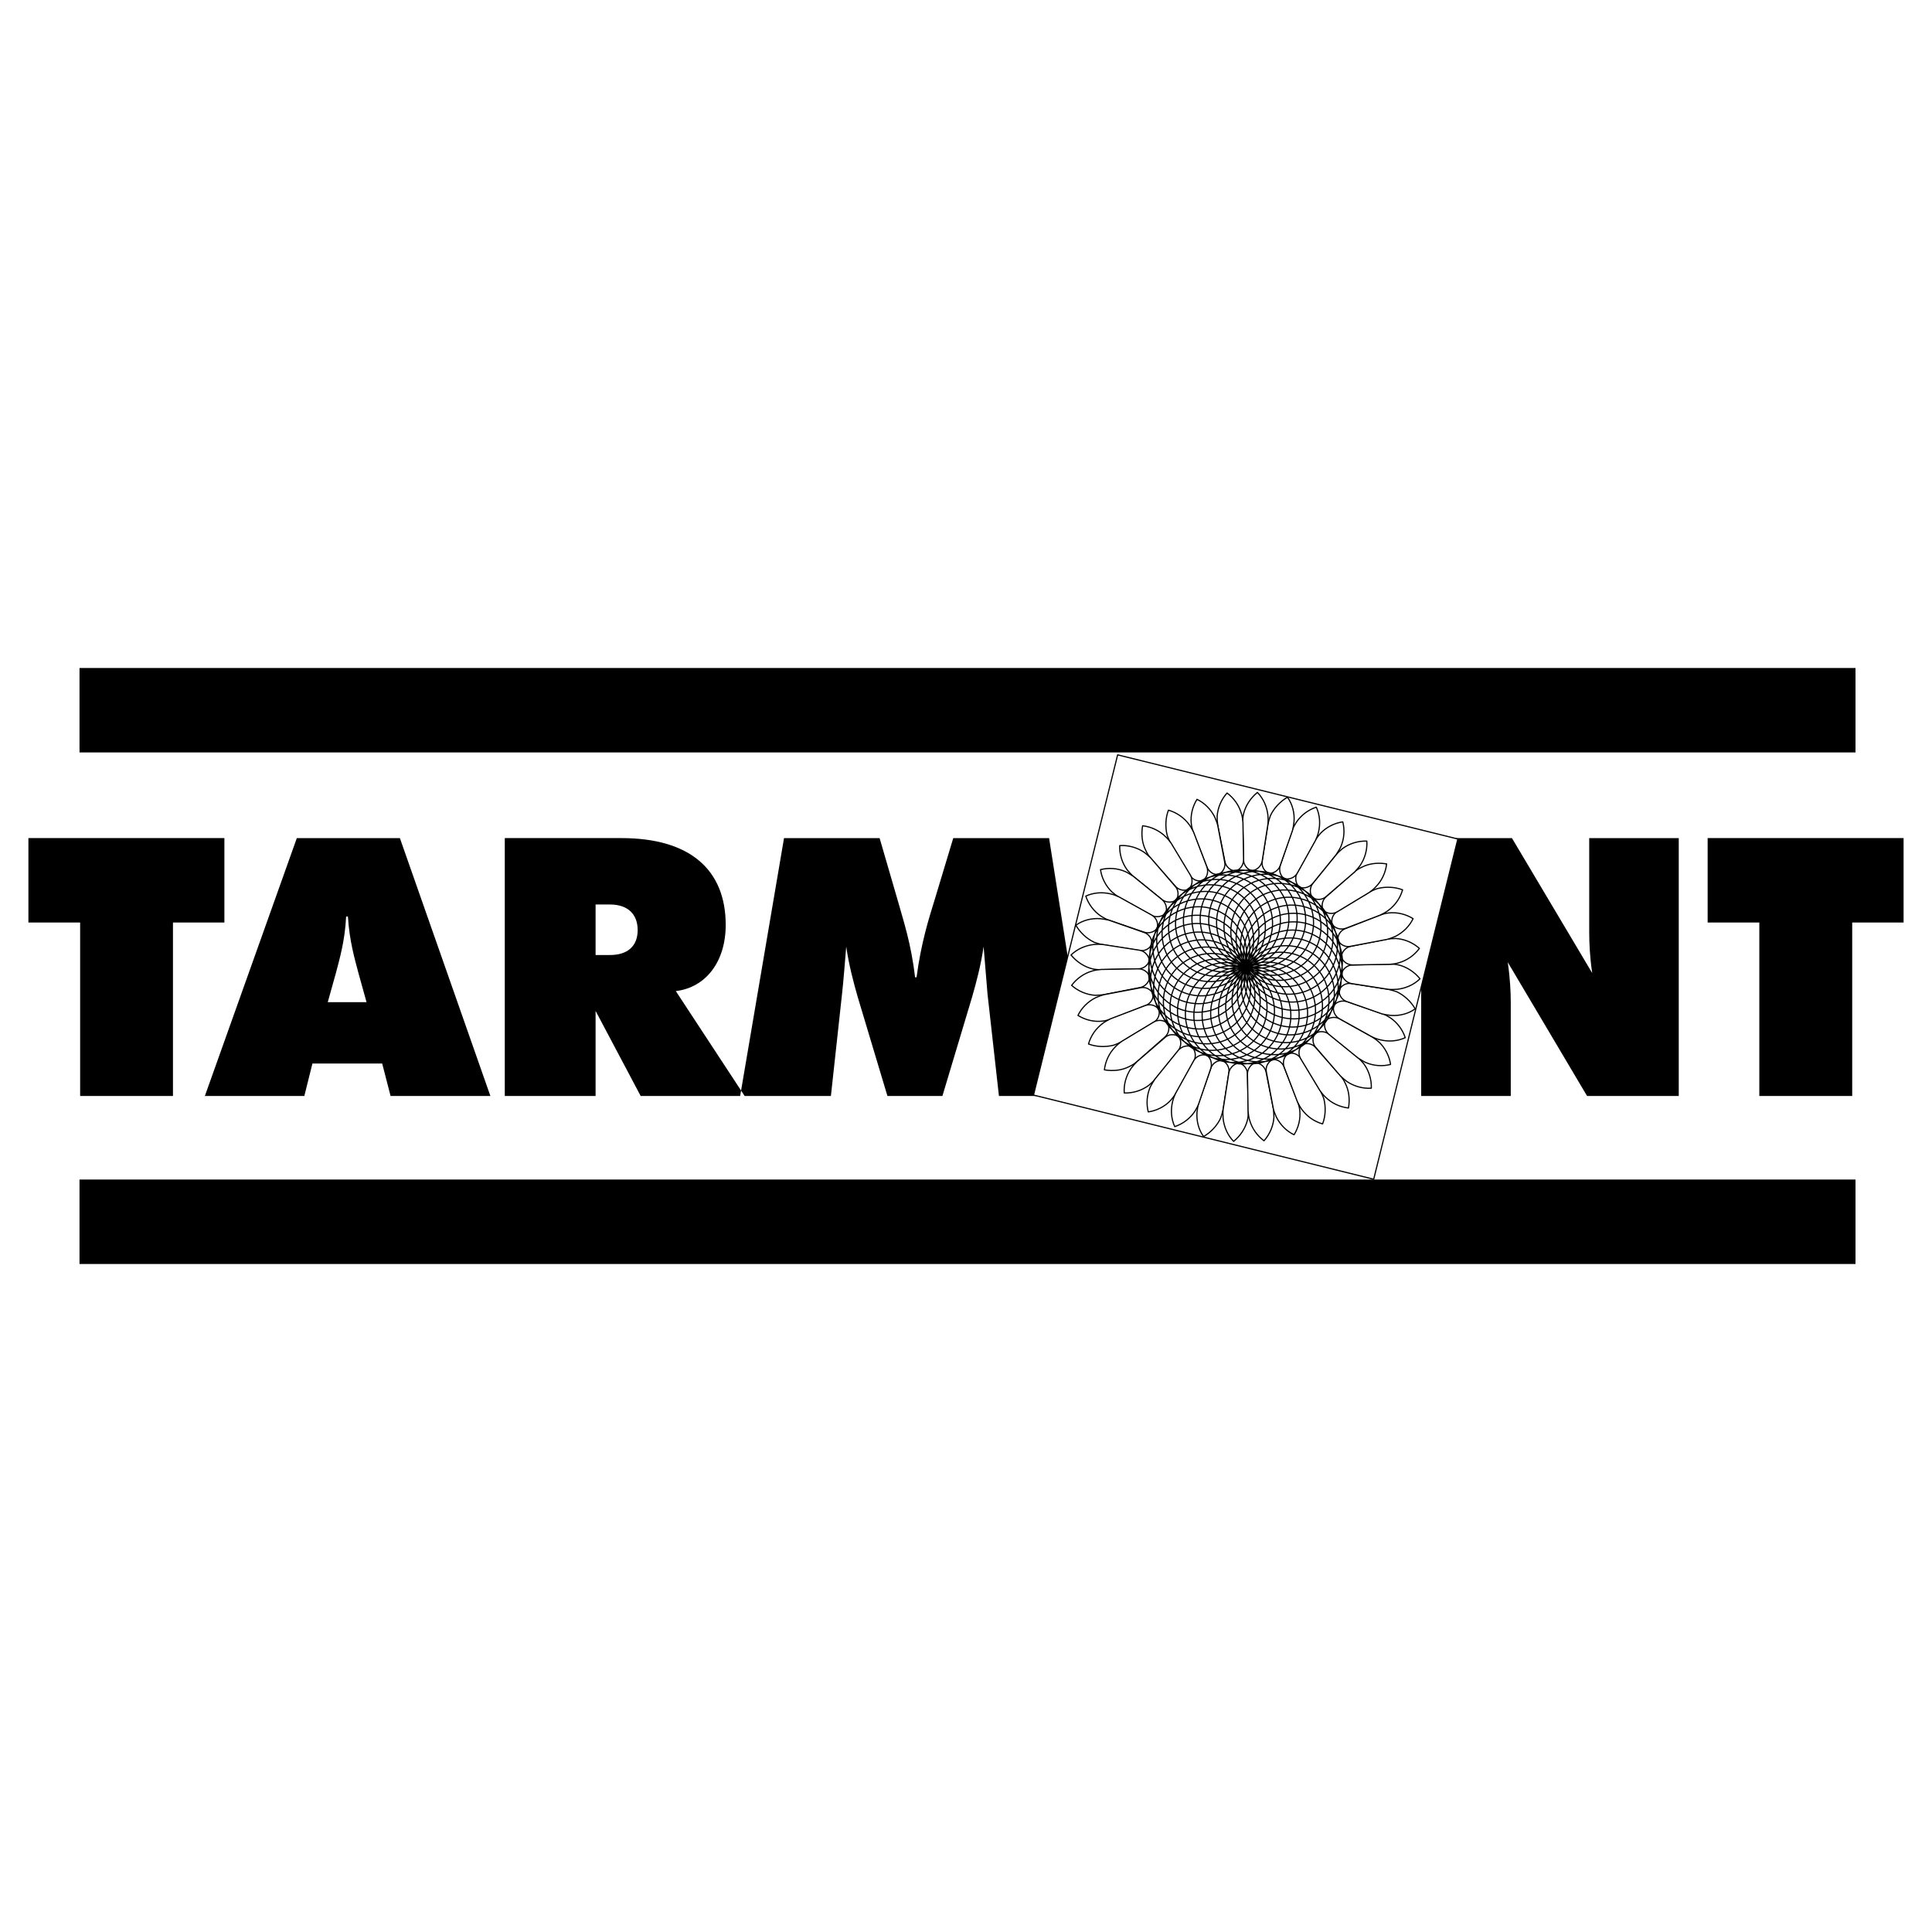 <?xml version="1.0" encoding="utf-8"?>
<!-- Generator: Adobe Illustrator 13.0.0, SVG Export Plug-In . SVG Version: 6.00 Build 14948)  -->
<!DOCTYPE svg PUBLIC "-//W3C//DTD SVG 1.0//EN" "http://www.w3.org/TR/2001/REC-SVG-20010904/DTD/svg10.dtd">
<svg version="1.0" id="Layer_1" xmlns="http://www.w3.org/2000/svg" xmlns:xlink="http://www.w3.org/1999/xlink" x="0px" y="0px"
	 width="192.756px" height="192.756px" viewBox="0 0 192.756 192.756" enable-background="new 0 0 192.756 192.756"
	 xml:space="preserve">
<g>
	<polygon fill-rule="evenodd" clip-rule="evenodd" fill="#FFFFFF" points="0,0 192.756,0 192.756,192.756 0,192.756 0,0 	"/>
	<polygon fill-rule="evenodd" clip-rule="evenodd" points="7.932,66.646 185.124,66.646 185.124,75.071 7.932,75.071 7.932,66.646 	
		"/>
	<polygon fill-rule="evenodd" clip-rule="evenodd" points="7.932,117.682 185.124,117.682 185.124,126.109 7.932,126.109 
		7.932,117.682 	"/>
	<path fill-rule="evenodd" clip-rule="evenodd" d="M22.388,92.042v-8.425H2.834v8.425h5.161v17.305h9.262V92.042H22.388
		L22.388,92.042z M48.927,109.348l-9.03-25.73H29.614l-9.175,25.73h9.924l0.808-3.24h6.959l0.837,3.24H48.927L48.927,109.348z
		 M36.569,99.988h-3.869l0.812-2.906c0.358-1.379,0.9-3.178,1.021-5.639h0.179c0.15,2.461,0.688,4.26,1.05,5.639L36.569,99.988
		L36.569,99.988z M74.294,109.348l-6.867-10.467c2.999-0.357,4.977-2.94,4.977-6.597c0-5.489-3.536-8.667-10.404-8.667H50.363v25.73
		h9.059v-8.488l4.498,8.488H74.294L74.294,109.348z M63.62,92.792c0,1.591-0.991,2.49-2.761,2.49h-1.437v-5.04h1.437
		C62.658,90.243,63.62,91.234,63.62,92.792L63.62,92.792z M108.717,109.348l-4.049-25.73h-9.562l-1.891,6.268
		c-0.541,1.741-1.32,4.198-1.77,7.617h-0.15c-0.387-3.39-1.199-5.759-1.678-7.496l-1.858-6.389h-9.537l-4.377,25.73h9.054
		l1.112-10.195c0.15-1.35,0.267-2.941,0.417-4.711c0.271,1.862,0.72,3.539,1.141,5.01l2.97,9.896h5.485l2.969-9.896
		c0.42-1.471,0.87-3.148,1.142-5.01c0.179,2.099,0.3,3.66,0.387,4.711l1.142,10.195H108.717L108.717,109.348z M137.895,96.541
		c0-3.778-1.378-7.105-3.897-9.596c-2.578-2.516-5.998-3.898-9.867-3.898c-3.836,0-7.255,1.383-9.866,3.898
		c-2.516,2.491-3.864,5.76-3.864,9.596c0,3.811,1.349,7.081,3.864,9.567c2.611,2.52,6.03,3.928,9.866,3.928
		c3.84,0,7.317-1.408,9.838-3.898C136.517,103.621,137.895,100.352,137.895,96.541L137.895,96.541z M128.449,96.541
		c0,2.969-1.8,4.86-4.319,4.86s-4.348-1.891-4.348-4.86c0-2.999,1.828-4.885,4.348-4.885S128.449,93.542,128.449,96.541
		L128.449,96.541z M167.49,109.348v-25.73h-8.934v8.638c0,0.208,0,0.45,0,0.721c0,1.107,0.058,2.486,0.3,4.106l-8.009-13.465h-9.055
		v25.73h8.938v-9.297c0-1.049-0.062-2.398-0.3-4.047l7.913,13.344H167.49L167.49,109.348z M189.921,92.042v-8.425h-19.549v8.425
		h5.156v17.305h9.267V92.042H189.921L189.921,92.042z"/>
	
		<polygon fill-rule="evenodd" clip-rule="evenodd" fill="#FFFFFF" stroke="#000000" stroke-width="0.118" stroke-linejoin="round" stroke-miterlimit="2.613" points="
		111.507,75.312 145.45,83.708 137.054,117.652 103.11,109.256 111.507,75.312 	"/>
	
		<path fill-rule="evenodd" clip-rule="evenodd" fill="#FFFFFF" stroke="#000000" stroke-width="0.118" stroke-linejoin="round" stroke-miterlimit="2.613" d="
		M122.031,110.697c-0.059,0.27-0.15,0.57-0.238,0.836c-0.361,0.783-0.99,1.441-1.711,1.861c-0.509-0.691-0.721-1.59-0.658-2.428
		c0.029-0.299,0.088-0.6,0.149-0.869l1.229-3.512c0.149-0.479,0.629-0.809,1.141-0.779c0.479,0.213,0.75,0.721,0.658,1.229
		L122.031,110.697L122.031,110.697z"/>
	
		<path fill-rule="evenodd" clip-rule="evenodd" fill="#FFFFFF" stroke="#000000" stroke-width="0.118" stroke-linejoin="round" stroke-miterlimit="2.613" d="
		M124.551,110.875c0,0.271-0.029,0.6-0.092,0.871c-0.208,0.838-0.716,1.586-1.378,2.129c-0.601-0.6-0.959-1.441-1.05-2.279
		c-0.029-0.299-0.029-0.629,0-0.898l0.57-3.662c0.092-0.508,0.508-0.898,1.021-0.986c0.479,0.15,0.837,0.6,0.837,1.107
		L124.551,110.875L124.551,110.875z"/>
	
		<path fill-rule="evenodd" clip-rule="evenodd" fill="#FFFFFF" stroke="#000000" stroke-width="0.118" stroke-linejoin="round" stroke-miterlimit="2.613" d="
		M127.041,110.605c0.029,0.27,0.059,0.6,0.059,0.869c-0.059,0.871-0.421,1.709-0.991,2.342c-0.688-0.514-1.199-1.232-1.437-2.07
		c-0.092-0.271-0.121-0.6-0.15-0.871l-0.062-3.719c0-0.508,0.333-0.986,0.812-1.137c0.508,0.059,0.958,0.449,1.049,0.957
		L127.041,110.605L127.041,110.605z"/>
	
		<path fill-rule="evenodd" clip-rule="evenodd" fill="#FFFFFF" stroke="#000000" stroke-width="0.118" stroke-linejoin="round" stroke-miterlimit="2.613" d="
		M129.47,109.918c0.087,0.266,0.179,0.566,0.208,0.865c0.092,0.842-0.121,1.713-0.57,2.434c-0.75-0.363-1.379-0.992-1.767-1.771
		c-0.12-0.27-0.241-0.57-0.3-0.84l-0.69-3.629c-0.121-0.508,0.149-1.02,0.6-1.258c0.508-0.062,0.991,0.268,1.17,0.75L129.47,109.918
		L129.47,109.918z"/>
	
		<path fill-rule="evenodd" clip-rule="evenodd" fill="#FFFFFF" stroke="#000000" stroke-width="0.118" stroke-linejoin="round" stroke-miterlimit="2.613" d="
		M131.718,108.805c0.121,0.242,0.271,0.543,0.359,0.812c0.212,0.809,0.179,1.736-0.121,2.516c-0.837-0.236-1.558-0.75-2.066-1.436
		c-0.183-0.242-0.333-0.543-0.449-0.779l-1.32-3.449c-0.179-0.482-0.029-1.049,0.388-1.35c0.482-0.148,1.02,0.059,1.291,0.508
		L131.718,108.805L131.718,108.805z"/>
	
		<path fill-rule="evenodd" clip-rule="evenodd" fill="#FFFFFF" stroke="#000000" stroke-width="0.118" stroke-linejoin="round" stroke-miterlimit="2.613" d="
		M133.726,107.307c0.179,0.211,0.362,0.479,0.479,0.75c0.391,0.748,0.482,1.648,0.333,2.49c-0.842-0.092-1.683-0.479-2.282-1.08
		c-0.208-0.182-0.417-0.449-0.566-0.662l-1.92-3.178c-0.271-0.449-0.213-1.02,0.15-1.406c0.449-0.213,1.02-0.092,1.349,0.299
		L133.726,107.307L133.726,107.307z"/>
	
		<path fill-rule="evenodd" clip-rule="evenodd" fill="#FFFFFF" stroke="#000000" stroke-width="0.118" stroke-linejoin="round" stroke-miterlimit="2.613" d="
		M135.467,105.508c0.208,0.178,0.421,0.42,0.6,0.629c0.508,0.691,0.779,1.561,0.75,2.432c-0.842,0.059-1.712-0.184-2.429-0.662
		c-0.241-0.18-0.483-0.389-0.662-0.57l-2.428-2.816c-0.358-0.361-0.392-0.961-0.121-1.383c0.421-0.299,0.991-0.266,1.412,0.033
		L135.467,105.508L135.467,105.508z"/>
	
		<path fill-rule="evenodd" clip-rule="evenodd" fill="#FFFFFF" stroke="#000000" stroke-width="0.118" stroke-linejoin="round" stroke-miterlimit="2.613" d="
		M136.874,103.438c0.242,0.148,0.479,0.332,0.721,0.541c0.601,0.57,1.021,1.379,1.142,2.221c-0.812,0.207-1.712,0.15-2.52-0.213
		c-0.242-0.117-0.513-0.301-0.75-0.449l-2.878-2.338c-0.392-0.328-0.541-0.869-0.362-1.35c0.362-0.361,0.962-0.449,1.412-0.211
		L136.874,103.438L136.874,103.438z"/>
	
		<path fill-rule="evenodd" clip-rule="evenodd" fill="#FFFFFF" stroke="#000000" stroke-width="0.118" stroke-linejoin="round" stroke-miterlimit="2.613" d="
		M137.895,101.131c0.271,0.09,0.541,0.24,0.779,0.391c0.721,0.479,1.262,1.199,1.528,2.008c-0.779,0.357-1.679,0.42-2.516,0.207
		c-0.271-0.057-0.57-0.178-0.812-0.299l-3.235-1.799c-0.45-0.238-0.691-0.779-0.571-1.287c0.271-0.422,0.837-0.57,1.32-0.422
		L137.895,101.131L137.895,101.131z"/>
	
		<path fill-rule="evenodd" clip-rule="evenodd" fill="#FFFFFF" stroke="#000000" stroke-width="0.118" stroke-linejoin="round" stroke-miterlimit="2.613" d="
		M138.494,98.701c0.271,0.059,0.571,0.15,0.842,0.238c0.778,0.363,1.437,0.99,1.857,1.711c-0.691,0.51-1.591,0.721-2.429,0.658
		c-0.299-0.029-0.6-0.088-0.87-0.148l-3.507-1.23c-0.483-0.148-0.812-0.627-0.782-1.141c0.212-0.479,0.721-0.75,1.232-0.658
		L138.494,98.701L138.494,98.701z"/>
	
		<path fill-rule="evenodd" clip-rule="evenodd" fill="#FFFFFF" stroke="#000000" stroke-width="0.118" stroke-linejoin="round" stroke-miterlimit="2.613" d="
		M138.674,96.182c0.271,0,0.6,0.029,0.87,0.092c0.842,0.208,1.591,0.716,2.128,1.378c-0.6,0.6-1.437,0.959-2.277,1.049
		c-0.301,0.029-0.63,0.029-0.9,0l-3.656-0.57c-0.512-0.092-0.899-0.508-0.991-1.02c0.15-0.479,0.6-0.837,1.107-0.837L138.674,96.182
		L138.674,96.182z"/>
	
		<path fill-rule="evenodd" clip-rule="evenodd" fill="#FFFFFF" stroke="#000000" stroke-width="0.118" stroke-linejoin="round" stroke-miterlimit="2.613" d="
		M138.403,93.692c0.271-0.029,0.6-0.058,0.87-0.058c0.87,0.058,1.711,0.42,2.341,0.991c-0.513,0.688-1.229,1.199-2.07,1.437
		c-0.271,0.091-0.6,0.121-0.87,0.15l-3.72,0.062c-0.508,0-0.986-0.333-1.137-0.812c0.059-0.508,0.45-0.958,0.958-1.05
		L138.403,93.692L138.403,93.692z"/>
	
		<path fill-rule="evenodd" clip-rule="evenodd" fill="#FFFFFF" stroke="#000000" stroke-width="0.118" stroke-linejoin="round" stroke-miterlimit="2.613" d="
		M137.687,91.293c0.267-0.087,0.566-0.179,0.866-0.208c0.842-0.092,1.712,0.121,2.432,0.57c-0.361,0.75-0.99,1.378-1.77,1.77
		c-0.271,0.117-0.57,0.237-0.841,0.3l-3.628,0.687c-0.508,0.121-1.021-0.15-1.258-0.6c-0.062-0.508,0.267-0.987,0.75-1.17
		L137.687,91.293L137.687,91.293z"/>
	
		<path fill-rule="evenodd" clip-rule="evenodd" fill="#FFFFFF" stroke="#000000" stroke-width="0.118" stroke-linejoin="round" stroke-miterlimit="2.613" d="
		M136.604,89.015c0.242-0.121,0.542-0.271,0.812-0.358c0.808-0.212,1.736-0.179,2.52,0.121c-0.241,0.837-0.75,1.558-1.441,2.065
		c-0.241,0.184-0.541,0.333-0.778,0.45l-3.448,1.32c-0.479,0.18-1.05,0.029-1.35-0.387c-0.15-0.483,0.059-1.02,0.508-1.291
		L136.604,89.015L136.604,89.015z"/>
	
		<path fill-rule="evenodd" clip-rule="evenodd" fill="#FFFFFF" stroke="#000000" stroke-width="0.118" stroke-linejoin="round" stroke-miterlimit="2.613" d="
		M135.104,87.007c0.213-0.179,0.482-0.362,0.75-0.479c0.749-0.392,1.648-0.483,2.49-0.333c-0.092,0.842-0.479,1.683-1.079,2.283
		c-0.179,0.208-0.449,0.417-0.662,0.566l-3.178,1.92c-0.449,0.271-1.02,0.212-1.407-0.15c-0.213-0.45-0.092-1.021,0.3-1.35
		L135.104,87.007L135.104,87.007z"/>
	
		<path fill-rule="evenodd" clip-rule="evenodd" fill="#FFFFFF" stroke="#000000" stroke-width="0.118" stroke-linejoin="round" stroke-miterlimit="2.613" d="
		M133.306,85.266c0.183-0.208,0.42-0.42,0.633-0.6c0.688-0.508,1.558-0.779,2.428-0.75c0.059,0.841-0.179,1.711-0.662,2.428
		c-0.179,0.242-0.387,0.483-0.566,0.662l-2.819,2.428c-0.362,0.358-0.963,0.391-1.379,0.121c-0.3-0.421-0.271-0.991,0.029-1.412
		L133.306,85.266L133.306,85.266z"/>
	
		<path fill-rule="evenodd" clip-rule="evenodd" fill="#FFFFFF" stroke="#000000" stroke-width="0.118" stroke-linejoin="round" stroke-miterlimit="2.613" d="
		M131.206,83.859c0.149-0.242,0.333-0.479,0.542-0.721c0.57-0.6,1.378-1.021,2.22-1.141c0.208,0.812,0.149,1.711-0.213,2.52
		c-0.116,0.242-0.3,0.512-0.449,0.75l-2.337,2.878c-0.329,0.391-0.87,0.541-1.35,0.362c-0.362-0.362-0.449-0.962-0.212-1.412
		L131.206,83.859L131.206,83.859z"/>
	
		<path fill-rule="evenodd" clip-rule="evenodd" fill="#FFFFFF" stroke="#000000" stroke-width="0.118" stroke-linejoin="round" stroke-miterlimit="2.613" d="
		M128.928,82.838c0.092-0.271,0.242-0.542,0.392-0.779c0.479-0.721,1.199-1.262,2.008-1.528c0.362,0.778,0.421,1.678,0.212,2.515
		c-0.062,0.271-0.184,0.571-0.3,0.812l-1.799,3.236c-0.242,0.45-0.783,0.691-1.291,0.571c-0.421-0.271-0.57-0.837-0.421-1.32
		L128.928,82.838L128.928,82.838z"/>
	
		<path fill-rule="evenodd" clip-rule="evenodd" fill="#FFFFFF" stroke="#000000" stroke-width="0.118" stroke-linejoin="round" stroke-miterlimit="2.613" d="
		M126.5,82.239c0.059-0.271,0.149-0.571,0.241-0.841c0.358-0.779,0.987-1.437,1.708-1.858c0.508,0.691,0.721,1.591,0.658,2.428
		c-0.029,0.3-0.088,0.6-0.15,0.871l-1.229,3.507c-0.149,0.483-0.629,0.812-1.137,0.783c-0.483-0.212-0.75-0.72-0.662-1.232
		L126.5,82.239L126.5,82.239z"/>
	
		<path fill-rule="evenodd" clip-rule="evenodd" fill="#FFFFFF" stroke="#000000" stroke-width="0.118" stroke-linejoin="round" stroke-miterlimit="2.613" d="
		M123.98,82.06c0-0.271,0.029-0.6,0.092-0.871c0.208-0.841,0.72-1.591,1.378-2.128c0.6,0.6,0.958,1.438,1.05,2.278
		c0.029,0.3,0.029,0.629,0,0.9l-0.57,3.657c-0.088,0.512-0.509,0.899-1.021,0.991c-0.479-0.149-0.837-0.6-0.837-1.107L123.98,82.06
		L123.98,82.06z"/>
	
		<path fill-rule="evenodd" clip-rule="evenodd" fill="#FFFFFF" stroke="#000000" stroke-width="0.118" stroke-linejoin="round" stroke-miterlimit="2.613" d="
		M121.494,82.33c-0.034-0.271-0.062-0.6-0.062-0.871c0.062-0.87,0.421-1.711,0.991-2.34c0.687,0.512,1.199,1.229,1.437,2.07
		c0.092,0.271,0.121,0.6,0.15,0.871l0.062,3.719c0,0.508-0.329,0.987-0.812,1.137c-0.508-0.059-0.958-0.45-1.05-0.958L121.494,82.33
		L121.494,82.33z"/>
	
		<path fill-rule="evenodd" clip-rule="evenodd" fill="#FFFFFF" stroke="#000000" stroke-width="0.118" stroke-linejoin="round" stroke-miterlimit="2.613" d="
		M119.062,83.046c-0.087-0.267-0.179-0.566-0.208-0.866c-0.092-0.841,0.121-1.712,0.57-2.432c0.75,0.362,1.379,0.991,1.771,1.77
		c0.116,0.271,0.237,0.571,0.3,0.841l0.688,3.627c0.12,0.508-0.15,1.021-0.601,1.258c-0.508,0.062-0.987-0.267-1.17-0.75
		L119.062,83.046L119.062,83.046z"/>
	
		<path fill-rule="evenodd" clip-rule="evenodd" fill="#FFFFFF" stroke="#000000" stroke-width="0.118" stroke-linejoin="round" stroke-miterlimit="2.613" d="
		M116.812,84.159c-0.116-0.242-0.267-0.542-0.358-0.812c-0.208-0.808-0.179-1.736,0.121-2.516c0.837,0.238,1.558,0.75,2.07,1.438
		c0.179,0.241,0.329,0.541,0.449,0.778l1.316,3.448c0.183,0.483,0.033,1.05-0.388,1.35c-0.479,0.15-1.02-0.058-1.291-0.508
		L116.812,84.159L116.812,84.159z"/>
	
		<path fill-rule="evenodd" clip-rule="evenodd" fill="#FFFFFF" stroke="#000000" stroke-width="0.118" stroke-linejoin="round" stroke-miterlimit="2.613" d="
		M114.806,85.628c-0.18-0.212-0.358-0.483-0.479-0.75c-0.392-0.75-0.479-1.649-0.329-2.49c0.837,0.091,1.679,0.479,2.278,1.079
		c0.208,0.179,0.421,0.45,0.57,0.662l1.916,3.178c0.271,0.45,0.213,1.021-0.149,1.408c-0.45,0.212-1.017,0.092-1.35-0.3
		L114.806,85.628L114.806,85.628z"/>
	
		<path fill-rule="evenodd" clip-rule="evenodd" fill="#FFFFFF" stroke="#000000" stroke-width="0.118" stroke-linejoin="round" stroke-miterlimit="2.613" d="
		M113.064,87.428c-0.209-0.184-0.417-0.421-0.6-0.633c-0.508-0.688-0.779-1.558-0.75-2.428c0.842-0.058,1.712,0.179,2.433,0.662
		c0.237,0.179,0.479,0.388,0.658,0.566l2.428,2.819c0.362,0.363,0.392,0.962,0.121,1.379c-0.421,0.3-0.992,0.271-1.408-0.029
		L113.064,87.428L113.064,87.428z"/>
	
		<path fill-rule="evenodd" clip-rule="evenodd" fill="#FFFFFF" stroke="#000000" stroke-width="0.118" stroke-linejoin="round" stroke-miterlimit="2.613" d="
		M111.656,89.527c-0.241-0.15-0.479-0.333-0.72-0.542c-0.601-0.571-1.021-1.378-1.138-2.22c0.809-0.208,1.708-0.15,2.516,0.212
		c0.242,0.117,0.513,0.3,0.75,0.45l2.882,2.336c0.388,0.329,0.537,0.871,0.358,1.35c-0.358,0.362-0.958,0.45-1.408,0.212
		L111.656,89.527L111.656,89.527z"/>
	
		<path fill-rule="evenodd" clip-rule="evenodd" fill="#FFFFFF" stroke="#000000" stroke-width="0.118" stroke-linejoin="round" stroke-miterlimit="2.613" d="
		M110.636,91.805c-0.271-0.092-0.537-0.242-0.778-0.392c-0.721-0.479-1.258-1.199-1.529-2.007c0.779-0.362,1.679-0.421,2.521-0.212
		c0.267,0.062,0.566,0.183,0.808,0.3l3.24,1.799c0.45,0.242,0.688,0.783,0.566,1.291c-0.267,0.42-0.837,0.571-1.315,0.42
		L110.636,91.805L110.636,91.805z"/>
	
		<path fill-rule="evenodd" clip-rule="evenodd" fill="#FFFFFF" stroke="#000000" stroke-width="0.118" stroke-linejoin="round" stroke-miterlimit="2.613" d="
		M110.036,94.262c-0.271-0.058-0.57-0.15-0.837-0.237c-0.783-0.362-1.44-0.991-1.861-1.711c0.691-0.508,1.591-0.721,2.428-0.658
		c0.301,0.029,0.6,0.087,0.87,0.15l3.512,1.229c0.479,0.15,0.808,0.629,0.778,1.141c-0.213,0.479-0.721,0.75-1.229,0.658
		L110.036,94.262L110.036,94.262z"/>
	
		<path fill-rule="evenodd" clip-rule="evenodd" fill="#FFFFFF" stroke="#000000" stroke-width="0.118" stroke-linejoin="round" stroke-miterlimit="2.613" d="
		M109.857,96.752c-0.271,0-0.6-0.029-0.871-0.091c-0.837-0.208-1.586-0.72-2.128-1.378c0.6-0.6,1.441-0.958,2.278-1.05
		c0.3-0.029,0.629-0.029,0.899,0l3.661,0.571c0.508,0.088,0.899,0.508,0.987,1.02c-0.15,0.479-0.6,0.837-1.108,0.837L109.857,96.752
		L109.857,96.752z"/>
	
		<path fill-rule="evenodd" clip-rule="evenodd" fill="#FFFFFF" stroke="#000000" stroke-width="0.118" stroke-linejoin="round" stroke-miterlimit="2.613" d="
		M110.128,99.238c-0.271,0.035-0.6,0.064-0.87,0.064c-0.87-0.064-1.708-0.422-2.341-0.992c0.513-0.688,1.232-1.199,2.069-1.437
		c0.271-0.091,0.601-0.121,0.871-0.15l3.719-0.062c0.509,0,0.987,0.329,1.137,0.812c-0.058,0.508-0.449,0.959-0.957,1.051
		L110.128,99.238L110.128,99.238z"/>
	
		<path fill-rule="evenodd" clip-rule="evenodd" fill="#FFFFFF" stroke="#000000" stroke-width="0.118" stroke-linejoin="round" stroke-miterlimit="2.613" d="
		M110.849,101.672c-0.271,0.088-0.57,0.178-0.87,0.207c-0.842,0.092-1.712-0.119-2.429-0.57c0.358-0.75,0.987-1.379,1.767-1.77
		c0.271-0.117,0.57-0.236,0.841-0.301l3.628-0.688c0.512-0.119,1.021,0.15,1.262,0.602c0.059,0.508-0.271,0.986-0.75,1.17
		L110.849,101.672L110.849,101.672z"/>
	
		<path fill-rule="evenodd" clip-rule="evenodd" fill="#FFFFFF" stroke="#000000" stroke-width="0.118" stroke-linejoin="round" stroke-miterlimit="2.613" d="
		M111.928,103.92c-0.242,0.117-0.542,0.268-0.812,0.357c-0.809,0.209-1.736,0.18-2.516-0.119c0.237-0.838,0.749-1.559,1.437-2.07
		c0.242-0.18,0.542-0.328,0.779-0.449l3.448-1.316c0.483-0.184,1.05-0.033,1.35,0.387c0.149,0.479-0.059,1.02-0.508,1.291
		L111.928,103.92L111.928,103.92z"/>
	
		<path fill-rule="evenodd" clip-rule="evenodd" fill="#FFFFFF" stroke="#000000" stroke-width="0.118" stroke-linejoin="round" stroke-miterlimit="2.613" d="
		M113.427,105.928c-0.213,0.18-0.479,0.357-0.75,0.479c-0.749,0.393-1.649,0.479-2.49,0.33c0.092-0.838,0.479-1.68,1.079-2.279
		c0.183-0.207,0.449-0.42,0.662-0.57l3.178-1.916c0.449-0.27,1.021-0.211,1.407,0.15c0.212,0.449,0.092,1.016-0.3,1.35
		L113.427,105.928L113.427,105.928z"/>
	
		<path fill-rule="evenodd" clip-rule="evenodd" fill="#FFFFFF" stroke="#000000" stroke-width="0.118" stroke-linejoin="round" stroke-miterlimit="2.613" d="
		M115.226,107.697c-0.179,0.209-0.42,0.422-0.629,0.6c-0.69,0.508-1.562,0.779-2.432,0.75c-0.059-0.842,0.183-1.711,0.662-2.428
		c0.179-0.242,0.387-0.482,0.57-0.662l2.815-2.428c0.362-0.359,0.962-0.393,1.383-0.121c0.3,0.42,0.267,0.99-0.033,1.412
		L115.226,107.697L115.226,107.697z"/>
	
		<path fill-rule="evenodd" clip-rule="evenodd" fill="#FFFFFF" stroke="#000000" stroke-width="0.118" stroke-linejoin="round" stroke-miterlimit="2.613" d="
		M117.325,109.076c-0.15,0.242-0.329,0.479-0.542,0.721c-0.57,0.6-1.379,1.02-2.22,1.137c-0.208-0.809-0.149-1.707,0.213-2.516
		c0.12-0.24,0.3-0.512,0.449-0.75l2.337-2.881c0.333-0.389,0.87-0.537,1.349-0.359c0.363,0.359,0.45,0.959,0.213,1.408
		L117.325,109.076L117.325,109.076z"/>
	
		<path fill-rule="evenodd" clip-rule="evenodd" fill="#FFFFFF" stroke="#000000" stroke-width="0.118" stroke-linejoin="round" stroke-miterlimit="2.613" d="
		M119.603,110.098c-0.091,0.27-0.241,0.537-0.391,0.777c-0.479,0.721-1.2,1.258-2.008,1.529c-0.358-0.779-0.421-1.678-0.208-2.52
		c0.058-0.268,0.179-0.566,0.3-0.809l1.799-3.24c0.237-0.449,0.779-0.688,1.287-0.566c0.421,0.268,0.57,0.838,0.421,1.316
		L119.603,110.098L119.603,110.098z"/>
	<path fill="none" stroke="#000000" stroke-width="0.118" stroke-linejoin="round" stroke-miterlimit="2.613" d="M125.3,106.107
		c-2.669,0.27-5.039-1.65-5.339-4.32c-0.267-2.635,1.649-5.035,4.29-5.305c2.67-0.3,5.068,1.649,5.34,4.29
		C129.856,103.408,127.941,105.807,125.3,106.107 M126.979,105.748c-2.577,0.75-5.276-0.748-5.997-3.297
		c-0.75-2.551,0.75-5.248,3.299-5.998c2.549-0.72,5.247,0.75,5.997,3.328C130.998,102.33,129.527,105.027,126.979,105.748
		 M128.54,105.178c-2.398,1.172-5.31,0.18-6.479-2.219c-1.166-2.4-0.18-5.307,2.22-6.477c2.398-1.17,5.311-0.179,6.476,2.219
		C131.927,101.102,130.939,104.008,128.54,105.178 M129.978,104.309c-2.157,1.561-5.219,1.078-6.775-1.08
		c-1.558-2.127-1.08-5.189,1.049-6.747c2.157-1.558,5.189-1.107,6.776,1.049C132.589,99.689,132.105,102.721,129.978,104.309
		 M131.239,103.17c-1.832,1.949-4.919,1.979-6.838,0.15c-1.921-1.861-1.979-4.918-0.121-6.838c1.828-1.919,4.918-1.978,6.839-0.15
		C133.038,98.189,133.097,101.25,131.239,103.17 M132.318,101.879c-1.5,2.221-4.498,2.82-6.718,1.32
		c-2.22-1.498-2.819-4.498-1.32-6.717c1.499-2.22,4.498-2.79,6.718-1.32C133.218,96.661,133.788,99.66,132.318,101.879
		 M133.097,100.381c-1.078,2.428-3.927,3.539-6.355,2.457c-2.461-1.078-3.569-3.928-2.49-6.385c1.079-2.428,3.956-3.54,6.389-2.461
		C133.067,95.075,134.176,97.953,133.097,100.381 M133.668,98.789c-0.63,2.582-3.27,4.17-5.848,3.541
		c-2.611-0.658-4.198-3.27-3.54-5.877c0.629-2.578,3.27-4.169,5.848-3.511C132.705,93.575,134.297,96.211,133.668,98.789
		 M133.904,97.141c-0.179,2.67-2.485,4.68-5.155,4.498c-2.67-0.18-4.677-2.486-4.498-5.157c0.179-2.669,2.49-4.677,5.156-4.498
		C132.077,92.163,134.088,94.475,133.904,97.141 M133.904,95.433c0.271,2.669-1.648,5.04-4.313,5.339
		c-2.641,0.268-5.04-1.648-5.311-4.29c-0.3-2.669,1.649-5.068,4.29-5.339C131.206,90.876,133.605,92.792,133.904,95.433
		 M133.547,93.783c0.75,2.578-0.75,5.277-3.299,5.998c-2.549,0.748-5.247-0.75-5.997-3.299c-0.721-2.549,0.75-5.248,3.328-5.997
		C130.128,89.764,132.826,91.234,133.547,93.783 M132.947,92.226c1.17,2.399,0.179,5.306-2.22,6.476
		c-2.399,1.172-5.307,0.18-6.477-2.219s-0.179-5.306,2.22-6.476S131.776,89.827,132.947,92.226 M132.077,90.755
		c1.562,2.158,1.078,5.219-1.079,6.776c-2.129,1.559-5.189,1.08-6.747-1.049c-1.558-2.157-1.108-5.189,1.049-6.776
		C127.458,88.145,130.49,88.627,132.077,90.755 M130.969,89.494c1.949,1.833,1.979,4.918,0.15,6.838
		c-1.862,1.92-4.919,1.979-6.839,0.121c-1.92-1.829-1.979-4.918-0.15-6.839C125.991,87.694,129.049,87.636,130.969,89.494
		 M129.648,88.444c2.22,1.499,2.819,4.498,1.32,6.718c-1.499,2.219-4.498,2.818-6.718,1.32c-2.22-1.499-2.791-4.498-1.32-6.718
		C124.43,87.544,127.429,86.978,129.648,88.444 M128.178,87.636c2.429,1.079,3.54,3.927,2.462,6.355
		c-1.083,2.461-3.932,3.569-6.389,2.49c-2.428-1.078-3.54-3.957-2.458-6.389C122.873,87.666,125.75,86.558,128.178,87.636
		 M126.592,87.066c2.578,0.628,4.164,3.269,3.536,5.847c-0.658,2.611-3.27,4.198-5.877,3.54c-2.578-0.629-4.169-3.27-3.507-5.848
		C121.373,88.028,124.01,86.437,126.592,87.066 M124.909,86.828c2.67,0.179,4.682,2.486,4.498,5.156
		c-0.18,2.669-2.486,4.677-5.156,4.498c-2.67-0.179-4.678-2.49-4.498-5.156C119.932,88.657,122.243,86.645,124.909,86.828
		 M123.23,86.828c2.67-0.271,5.04,1.649,5.34,4.315c0.271,2.64-1.649,5.039-4.29,5.31c-2.67,0.299-5.068-1.649-5.335-4.29
		C118.675,89.527,120.594,87.128,123.23,86.828 M121.552,87.187c2.578-0.75,5.277,0.75,5.998,3.298
		c0.749,2.549-0.75,5.248-3.299,5.997c-2.549,0.721-5.247-0.749-5.997-3.327C117.533,90.605,119.004,87.907,121.552,87.187
		 M119.994,87.786c2.399-1.17,5.306-0.179,6.477,2.22c1.17,2.399,0.179,5.306-2.22,6.476c-2.398,1.17-5.306,0.179-6.477-2.22
		C116.604,91.863,117.596,88.957,119.994,87.786 M118.554,88.657c2.157-1.562,5.218-1.079,6.776,1.079
		c1.562,2.128,1.078,5.189-1.05,6.747c-2.158,1.557-5.186,1.108-6.776-1.049C115.946,93.275,116.425,90.243,118.554,88.657
		 M117.296,89.764c1.828-1.949,4.914-1.978,6.834-0.15c1.92,1.862,1.979,4.919,0.121,6.839c-1.828,1.92-4.919,1.979-6.839,0.15
		C115.496,94.741,115.435,91.684,117.296,89.764 M116.213,91.085c1.499-2.22,4.498-2.82,6.718-1.321
		c2.22,1.5,2.819,4.498,1.32,6.718c-1.499,2.219-4.498,2.792-6.718,1.321C115.313,96.303,114.747,93.305,116.213,91.085
		 M115.435,92.555c1.078-2.428,3.927-3.54,6.358-2.461c2.458,1.083,3.566,3.932,2.487,6.389c-1.078,2.428-3.957,3.54-6.385,2.458
		C115.463,97.861,114.355,94.983,115.435,92.555 M114.863,94.142c0.633-2.578,3.27-4.165,5.848-3.536
		c2.611,0.658,4.198,3.27,3.54,5.876c-0.629,2.579-3.27,4.168-5.848,3.506C115.825,99.359,114.234,96.724,114.863,94.142
		 M114.626,95.824c0.18-2.669,2.486-4.681,5.156-4.498c2.669,0.179,4.677,2.486,4.498,5.156c-0.18,2.67-2.487,4.678-5.156,4.499
		C116.454,100.801,114.447,98.49,114.626,95.824 M114.626,97.502c-0.271-2.669,1.649-5.039,4.319-5.339
		c2.636-0.271,5.035,1.649,5.306,4.29c0.3,2.67-1.649,5.068-4.29,5.334C117.325,102.059,114.926,100.139,114.626,97.502
		 M114.984,99.182c-0.75-2.579,0.749-5.277,3.299-5.998c2.549-0.75,5.247,0.75,5.997,3.298c0.721,2.549-0.75,5.247-3.328,5.997
		C118.403,103.199,115.705,101.729,114.984,99.182 M115.584,100.738c-1.17-2.398-0.18-5.306,2.22-6.476s5.306-0.179,6.477,2.22
		c1.17,2.399,0.179,5.305-2.22,6.477C119.661,104.129,116.754,103.137,115.584,100.738 M116.454,102.18
		c-1.558-2.158-1.078-5.218,1.079-6.776c2.128-1.562,5.189-1.079,6.747,1.049c1.562,2.158,1.112,5.186-1.05,6.775
		C121.073,104.787,118.045,104.309,116.454,102.18 M117.562,103.438c-1.949-1.828-1.979-4.914-0.15-6.834
		c1.862-1.92,4.919-1.979,6.839-0.121c1.92,1.829,1.979,4.918,0.15,6.838C122.544,105.236,119.482,105.299,117.562,103.438
		 M118.883,104.52c-2.22-1.498-2.82-4.498-1.32-6.717c1.499-2.22,4.498-2.82,6.718-1.321c2.22,1.499,2.79,4.499,1.32,6.717
		C124.101,105.42,121.103,105.986,118.883,104.52 M120.353,105.299c-2.428-1.078-3.54-3.928-2.457-6.359
		c1.079-2.458,3.928-3.565,6.385-2.486c2.428,1.078,3.54,3.957,2.461,6.385C125.658,105.27,122.781,106.377,120.353,105.299
		 M121.943,105.869c-2.582-0.633-4.169-3.27-3.54-5.848c0.658-2.611,3.27-4.198,5.877-3.54c2.578,0.629,4.169,3.27,3.511,5.848
		C127.158,104.908,124.521,106.498,121.943,105.869 M123.622,106.137c-2.67-0.18-4.677-2.486-4.498-5.156s2.486-4.677,5.156-4.499
		c2.67,0.179,4.677,2.491,4.498,5.157C128.6,104.309,126.292,106.318,123.622,106.137"/>
</g>
</svg>
